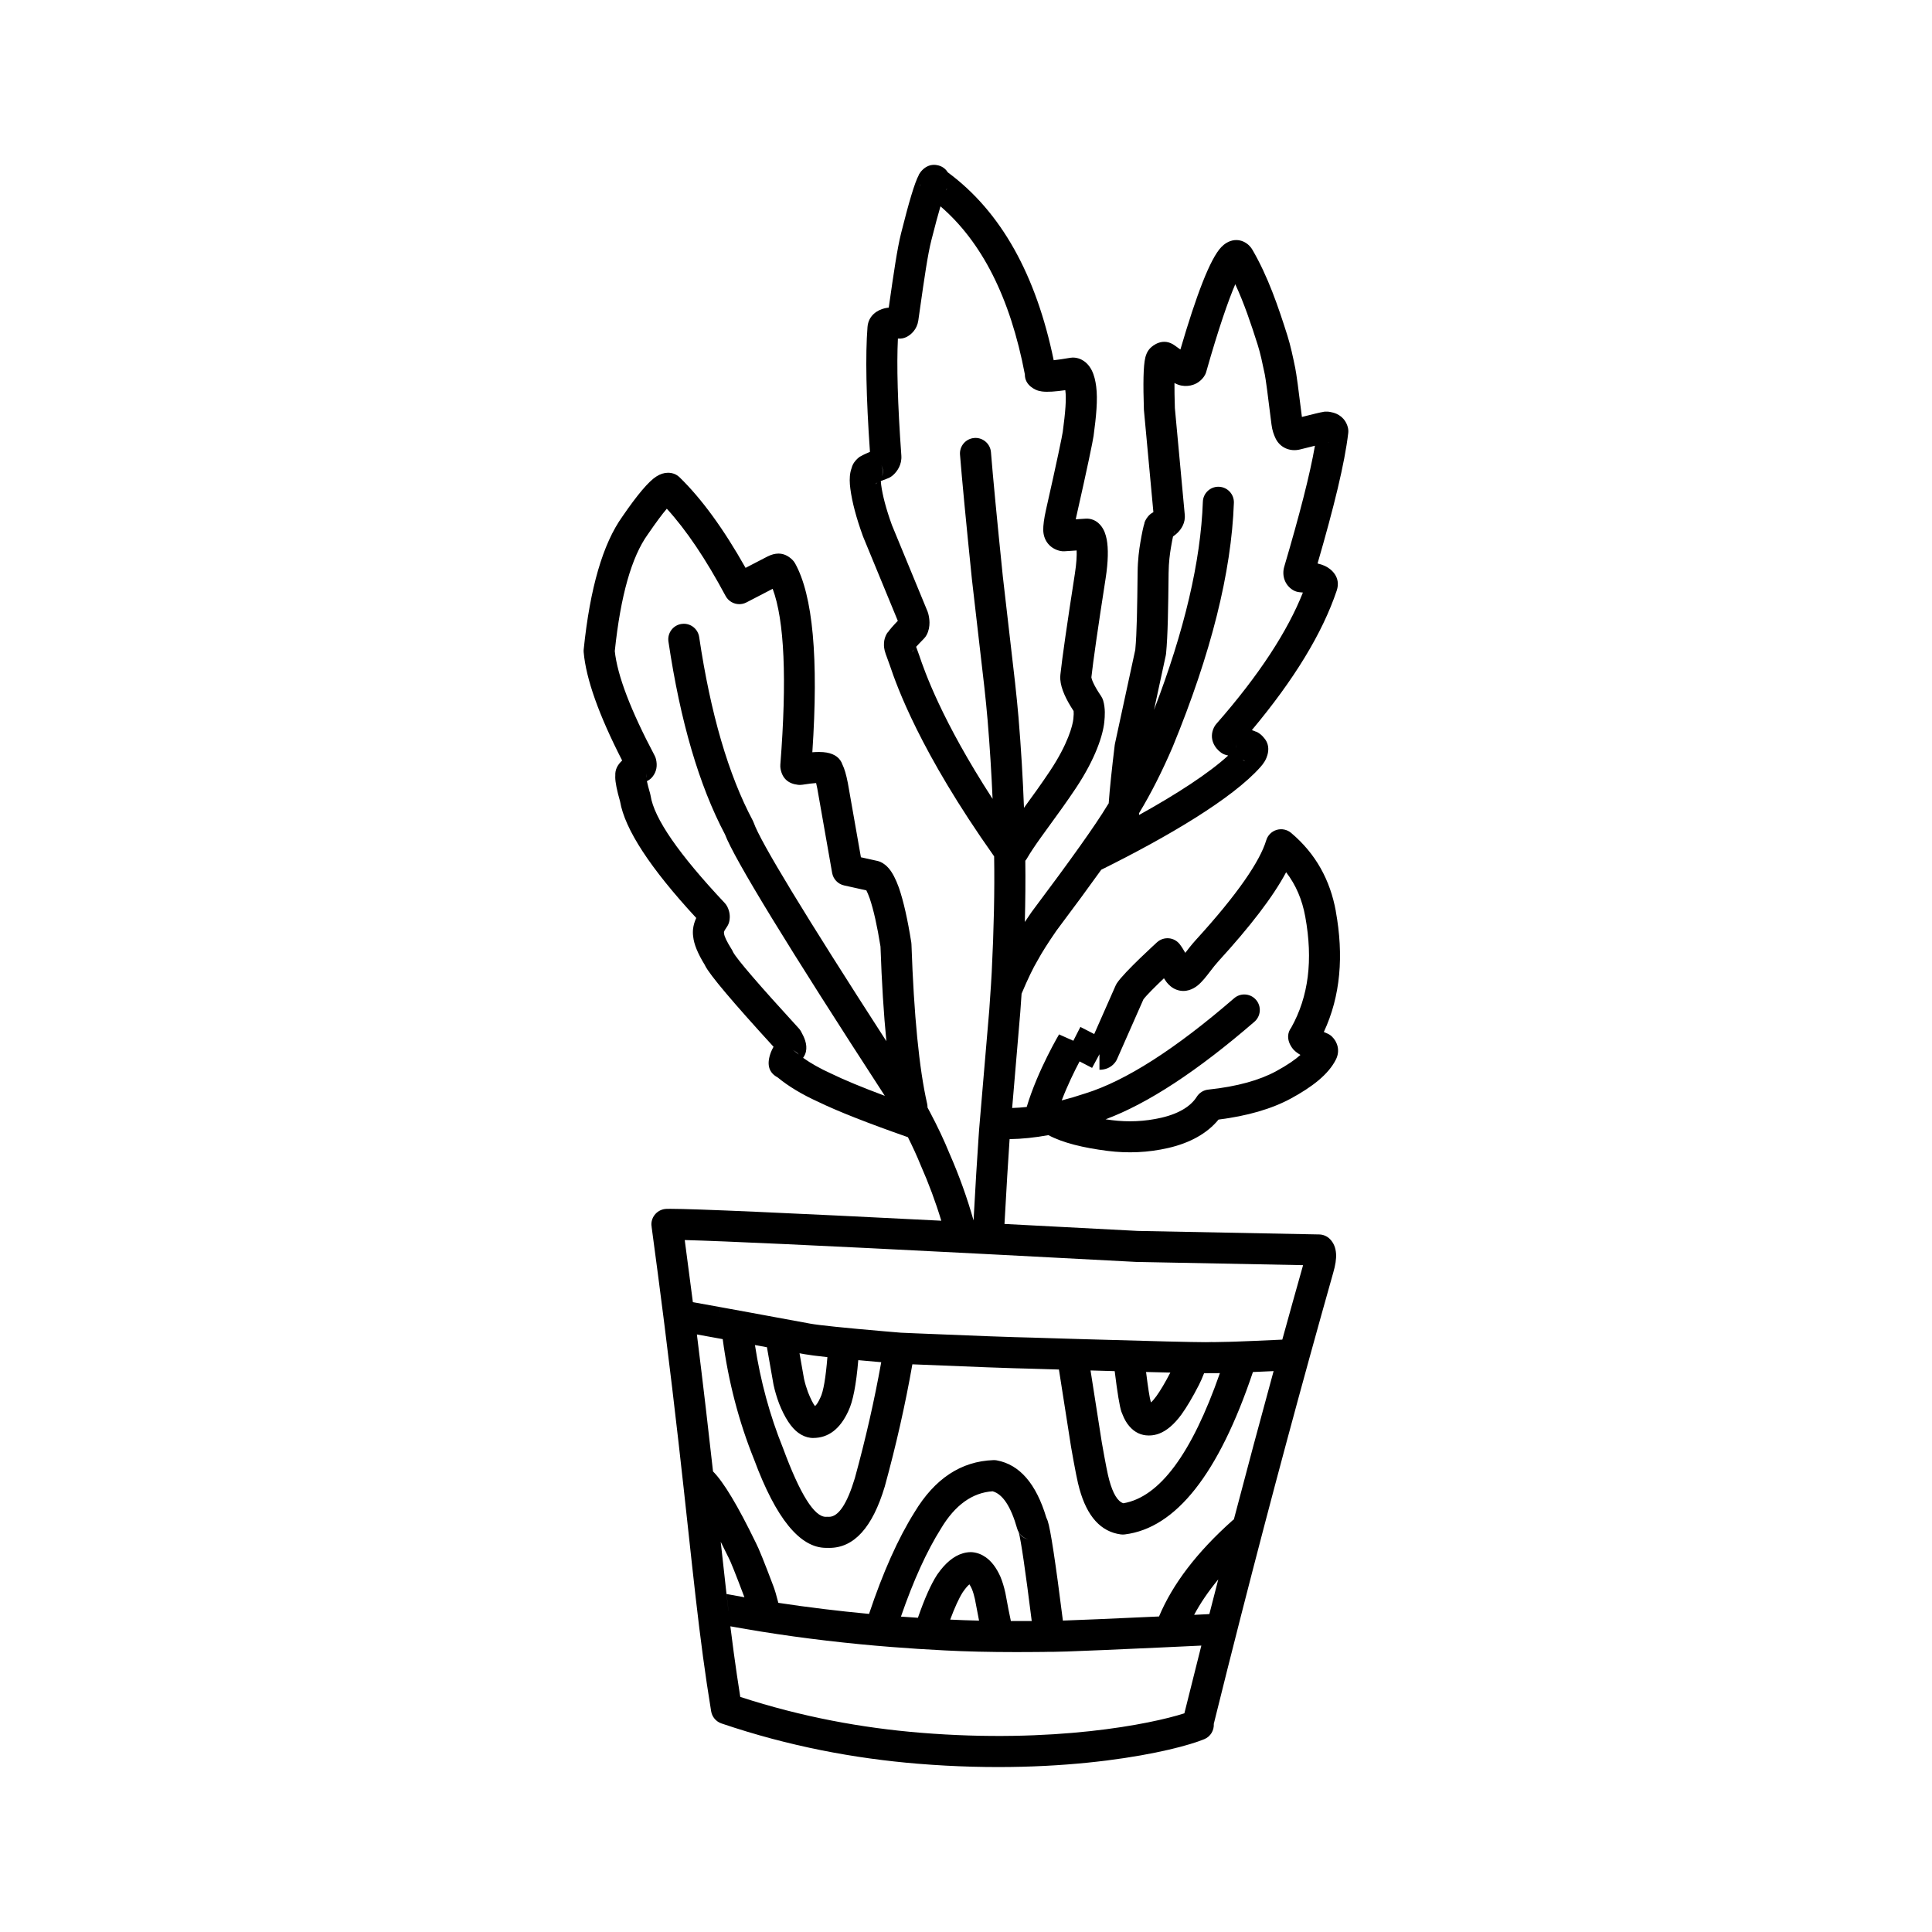 <?xml version="1.0" encoding="UTF-8"?>
<!-- Uploaded to: SVG Repo, www.svgrepo.com, Generator: SVG Repo Mixer Tools -->
<svg fill="#000000" width="800px" height="800px" version="1.1" viewBox="144 144 512 512" xmlns="http://www.w3.org/2000/svg">
 <g>
  <path d="m380.78 269.82c-0.004 0.004-0.012 0.012-0.02 0.016-0.043 0.039-0.082 0.086-0.125 0.121z"/>
  <path d="m498.01 385.48c-1.492-8.195-5.273-15.215-11.855-20.758-1.059-0.891-2.5-1.188-3.828-0.793-1.324 0.395-2.367 1.434-2.762 2.758-1.645 5.492-7.539 14.242-18.68 26.438-1.062 1.168-2.004 2.391-2.75 3.363-0.012 0.012-0.016 0.023-0.023 0.031-0.402-0.715-0.883-1.52-1.445-2.254h0.004c-0.699-0.922-1.754-1.504-2.902-1.609-1.152-0.102-2.297 0.281-3.144 1.059 0.305-0.277-8.727 7.902-10.629 10.84v-0.004c-0.012 0.016-0.043 0.07-0.055 0.082-0.109 0.172-0.203 0.352-0.285 0.539l-5.676 12.859c-0.977-0.504-2.184-1.125-3.664-1.883l-1.871 3.664-3.758-1.672c0.102-0.23 0.223-0.449 0.367-0.66l-0.289 0.492 0.148-0.277c-0.082 0.137-5.871 9.797-8.824 19.656-0.004 0-0.004 0-0.008 0.004h-0.004c-1.312 0.145-2.594 0.234-3.844 0.273l2.148-25.332 0.004-0.043c0.117-1.582 0.234-3.219 0.344-4.91h-0.004v-0.012h0.008c1.633-3.883 3.043-6.812 4.231-8.793 0.031-0.051 0.059-0.098 0.086-0.148 1.09-2.004 2.731-4.59 4.922-7.762 4.695-6.258 8.645-11.629 11.871-16.137 17.621-8.734 34.738-18.828 42.191-27.223 0.414-0.469 0.805-0.965 1.125-1.504 0.441-0.727 2.019-3.789-0.223-6.266-1.09-1.406-2.707-1.891-1.938-1.52-0.34-0.164-0.762-0.332-1.238-0.5 11.191-13.359 18.707-25.711 22.484-36.961 1.215-3.617-1.523-5.824-3.18-6.566-0.281-0.129-0.566-0.234-0.852-0.328-0.328-0.109-0.68-0.211-1.043-0.297 4.344-14.945 7.18-26.504 8.129-34.551 0.062-0.52 0.023-1.043-0.109-1.543-0.648-2.422-2.523-3.688-4.473-4.016-1.238-0.301-2.312-0.023-1.922-0.078-0.922 0.137-2.793 0.609-5.137 1.199-0.195 0.051-0.414 0.102-0.637 0.16-0.875-7.164-1.477-11.586-1.77-12.98-0.602-2.902-1.215-5.867-2.07-8.578-2.461-7.781-5.164-15.691-9.273-22.746-1.277-2.195-4.082-3.453-6.82-1.855-0.594 0.348-1.066 0.766-1.422 1.137-2.965 3.074-6.648 12.797-10.848 27.152-0.203-0.148-0.426-0.305-0.664-0.477-0.133-0.094-0.699-0.504-0.855-0.617-3.074-2.211-5.82 0.023-6.539 0.797-0.871 0.934-1.145 2.059-1.23 2.394-0.555 2.223-0.602 7.094-0.383 13.785 0.004 0.078 0.008 0.164 0.016 0.246l2.5 26.973c-0.051 0.027-0.086 0.051-0.145 0.082l0.035-0.016c-2.035 1.074-2.508 3.57-2.215 2.715-0.355 1.039-0.73 2.902-1.125 5.227-0.32 1.875-0.695 4.531-0.73 7.941-0.109 9.305-0.195 16.043-0.621 20.516l-5.387 24.902c-0.027 0.125-0.051 0.25-0.062 0.375-0.77 6.375-1.324 11.574-1.594 15.414-0.121 0.191-0.242 0.379-0.363 0.566-0.02 0.031-0.039 0.062-0.059 0.098-2.996 4.981-9.664 14.363-20.008 28.141-0.031 0.043-0.062 0.086-0.09 0.129-0.609 0.879-1.176 1.719-1.707 2.519 0.148-5.769 0.195-11.172 0.129-16.199h-0.012c0.004-0.004 0.004-0.004 0.004-0.008v-0.016c0.148-0.184 0.297-0.367 0.418-0.574 0.469-0.816 1.016-1.684 1.633-2.609 1.266-1.898 2.758-3.949 4.481-6.316 2.078-2.856 4.43-6.082 6.875-9.75 5.266-7.91 7.199-14.133 7.539-17.57 0.148-1.484 0.305-3.519-0.297-5.625-0.121-0.426-0.309-0.828-0.559-1.195-2.082-3.047-2.531-4.59-2.574-4.969 0.461-4.184 1.695-12.887 3.777-26.223 0.688-4.418 0.746-7.965 0.285-10.344v0.004c-0.129-0.648-0.301-1.301-0.547-1.918-0.344-0.855-1.406-3.066-3.984-3.523-0.324-0.055-0.66-0.078-0.992-0.055l-2.68 0.176c0.051-0.246 0.102-0.508 0.168-0.793 2.879-12.711 4.367-19.93 4.559-21.32 0.688-5.113 1.141-9.633 0.691-13.078-0.191-1.484-0.527-3-1.172-4.281-0.633-1.27-1.98-3.039-4.414-3.359-0.414-0.055-0.832-0.047-1.246 0.023-1.938 0.336-3.387 0.535-4.43 0.648-4.633-22.465-13.836-39.285-28.047-49.777-0.488-0.77-1.281-1.543-2.566-1.863-3.809-0.961-5.551 3.312-5.102 2.5-1.152 2.082-2.727 7.551-4.707 15.414-1.047 4.148-1.988 10.699-3.207 19.215l-0.082 0.57c-0.367 0.043-0.723 0.098-1.07 0.176-1.898 0.445-4.32 1.875-4.562 4.981-0.574 7.371-0.371 18.422 0.652 33.074-0.973 0.398-1.812 0.785-2.426 1.16-0.07 0.043-0.145 0.09-0.219 0.137 0.926-0.602-1.656 0.656-2.199 2.953-0.137 0.367-0.242 0.73-0.316 1.07-0.297 1.418-0.23 2.965-0.039 4.43 0.469 3.602 1.598 7.797 3.312 12.527 0.02 0.055 0.043 0.109 0.062 0.168l9.207 22.328c-1.207 1.258-2.184 2.356-2.734 3.188 0.477-0.723-0.914 0.82-0.93 2.82-0.051 0.828 0.098 1.504 0.172 1.832 0.082 0.336 0.184 0.652 0.277 0.93 0.137 0.395 0.301 0.84 0.449 1.23 0.211 0.555 0.422 1.125 0.648 1.789 1.832 5.43 7.922 22.785 27.645 50.629v0.012c0.148 8.98-0.062 19.223-0.641 30.727-0.074 1.289-0.148 2.547-0.223 3.777-0.004 0.004-0.004 0.012-0.008 0.016-0.129 2.137-0.27 4.188-0.414 6.148l-1.598 18.773-1.082 12.762-0.004 0.047c-0.051 0.664-0.098 1.367-0.148 2.098-0.391 5.578-0.844 13.109-1.363 22.609 0.012-0.164 0.02-0.328 0.027-0.488-1.684-5.949-3.781-11.785-6.281-17.512l-0.004 0.004v-0.004c-0.043-0.102-0.09-0.207-0.133-0.312-1.371-3.379-3.078-6.992-5.121-10.855-0.219-0.406-0.438-0.816-0.66-1.234l-0.004 0.004c-0.004-0.004-0.004-0.004-0.004-0.008h0.008c0.004-0.328-0.027-0.664-0.102-1-2.117-9.289-3.504-23.379-4.156-42.273-0.004-0.168-0.02-0.336-0.047-0.5-0.973-6.117-2.062-10.938-3.273-14.461l-0.023-0.062c-0.82-2.273-1.707-3.965-2.656-5.074-0.648-0.758-1.367-1.32-2.164-1.691-0.27-0.125-0.555-0.223-0.848-0.289l-4.383-0.973-3.477-19.762-0.016-0.055c-0.406-2.086-0.867-3.648-1.375-4.688-0.012-0.016-0.016-0.035-0.027-0.051-0.586-1.723-1.977-2.789-4.176-3.188-0.566-0.102-1.246-0.156-2.043-0.156-0.535 0-1.121 0.023-1.758 0.07 1.676-24.914 0.145-41.605-4.582-50.074-0.195-0.344-0.434-0.656-0.711-0.93-1.121-1.094-2.348-1.645-3.684-1.645-0.918 0-1.891 0.262-2.914 0.777l-0.039 0.02-5.766 2.988c-5.809-10.316-11.645-18.324-17.508-24.023-0.566-0.555-1.281-0.926-2.059-1.086-0.32-0.062-0.645-0.098-0.969-0.098-1.039 0-2.078 0.332-3.117 0.996-2.035 1.301-5.031 4.832-8.984 10.602-5.168 7.207-8.586 18.941-10.258 35.207-0.027 0.258-0.031 0.523-0.004 0.781 0.621 7.066 4.019 16.625 10.195 28.676-1.277 1.172-1.887 2.481-1.816 3.938-0.012 0.164-0.02 0.336-0.016 0.512 0.016 1.352 0.441 3.484 1.281 6.402 1.266 7.387 7.988 17.676 20.184 30.875-0.461 0.988-0.738 1.965-0.844 2.93-0.074 0.68-0.062 1.352 0.035 2.012 0.195 2 1.223 4.5 3.078 7.512 0.035 0.082 0.074 0.164 0.117 0.25 1.254 2.453 7.281 9.598 18.098 21.43-0.277 0.5-0.504 0.969-0.676 1.398-0.074 0.184-0.137 0.363-0.195 0.543-0.957 2.914-0.305 4.969 1.949 6.168 2.84 2.348 6.434 4.516 10.781 6.492 5.141 2.492 13.055 5.613 23.75 9.359 0.004 0.004 0.004 0.004 0.004 0.008 1.293 2.582 2.414 5.031 3.352 7.348 0.016 0.039 0.031 0.078 0.047 0.113 2.121 4.801 3.938 9.691 5.445 14.668-41.406-2.098-65.34-3.152-71.801-3.152-0.426 0-0.773 0.004-1.047 0.016-2.269 0.078-4.051 1.977-3.977 4.25 0.004 0.156 0.035 0.301 0.062 0.453 0 0.035-0.004 0.07 0 0.102 1.168 8.625 2.203 16.559 3.137 23.914 0.109 0.875 0.223 1.738 0.328 2.594 2.867 22.789 4.719 39.852 6.266 54.105 1.363 12.562 2.496 23.012 3.883 33.273 0.648 4.781 1.348 9.531 2.156 14.445 0.246 1.5 1.301 2.742 2.742 3.231 17.902 6.07 35.289 9.301 52.062 10.676 39.738 3.258 68.32-3.363 75.895-6.516 1.664-0.691 2.613-2.352 2.508-4.055 2.414-9.758 4.859-19.484 7.34-29.172 0.016-0.055 0.027-0.109 0.043-0.164 7.777-30.406 15.867-60.48 24.27-90.227 0.582-1.996 0.832-3.656 0.75-4.992-0.098-1.586-0.621-2.875-1.582-3.875-0.758-0.789-1.797-1.246-2.891-1.266l-48.09-0.934h-0.004c-12.734-0.672-24.504-1.285-35.305-1.848 0.52-9.453 0.973-16.945 1.355-22.477 3.266-0.051 6.691-0.402 10.27-1.055l-0.004-0.004 0.004 0.004c0.004-0.004 0.008-0.004 0.012-0.004 3.75 2.012 9.188 3.359 15.781 4.188 5.184 0.648 10.586 0.461 15.996-0.789 5.789-1.336 10.348-3.891 13.305-7.519 7.562-0.961 14.031-2.785 19.238-5.617 5.453-2.965 9.898-6.305 11.898-10.352 1.125-2.281 0.41-4.625-1.094-6.051-0.359-0.344-0.777-0.613-1.238-0.809-0.328-0.145-0.621-0.27-0.891-0.391 4.453-9.539 5.305-20.262 3.168-32.008zm-2.027-124.19c0.379-0.055 0.273 0.004-0.094 0.016 0.031 0 0.07-0.012 0.094-0.016zm-24.41 80.855c0 0.004-0.004 0.008-0.008 0.012-0.004-0.312 0.023-0.633 0.102-0.988-0.07 0.328-0.094 0.652-0.094 0.977zm1.707 3.207c0.055 0.023 0.109 0.043 0.145 0.062v-0.004c0.805 0.391 0.461 0.371-0.145-0.059zm18.867-90.121 0.004-0.004c-0.066 0.117-0.121 0.238-0.176 0.359 0.055-0.125 0.109-0.246 0.172-0.355zm-37.035 29.953c0.227-0.66 0.246-0.406-0.039 0.137 0.016-0.059 0.027-0.105 0.039-0.137zm-9.234 74.293c3.144-5.203 6.106-11.051 8.895-17.551l0.023-0.059c10.145-24.68 15.543-46.219 16.195-64.613 0.082-2.269-1.695-4.176-3.965-4.258-0.051-0.004-0.102-0.004-0.148-0.004-2.203 0-4.031 1.746-4.109 3.969-0.562 15.77-4.875 34.152-12.941 55.145l3.113-14.41c0.035-0.152 0.055-0.309 0.074-0.465 0.48-4.918 0.57-12.168 0.676-21.449 0.035-2.84 0.344-5.039 0.613-6.652 0.23-1.352 0.418-2.312 0.559-2.961 0.402-0.277 0.785-0.582 1.137-0.918h0.004c1.012-0.977 2.242-2.699 1.949-5.019l0.016 0.137-2.617-28.234c-0.086-2.731-0.117-4.926-0.109-6.644 0.078 0.043 0.164 0.09 0.234 0.129 0.305 0.152 0.852 0.41 1.523 0.543h-0.004c2.301 0.449 4.629-0.328 6.062-2.356 0.27-0.383 0.477-0.809 0.602-1.258 3.219-11.367 5.856-18.938 7.699-23.227 2.297 4.938 4.133 10.348 5.957 16.109 0.707 2.238 1.234 4.769 1.863 7.773 0.215 1.031 0.812 5.352 1.781 13.305 0.18 1.48 0.613 2.707 1.086 3.684 1.176 2.434 3.809 3.578 6.473 2.918 1.125-0.281 2.25-0.562 3.121-0.777 0.297-0.074 0.566-0.145 0.832-0.211-1.34 7.691-4.078 18.301-8.129 32.035-0.707 2.391 0.16 4.887 2.262 6.188 0.555 0.344 1.18 0.547 1.828 0.602 0.309 0.023 0.586 0.055 0.848 0.082-4.027 10.168-11.523 21.797-22.961 34.832-0.254 0.289-0.461 0.609-0.625 0.953-1.414 2.984 0.277 5.473 1.883 6.629 0.414 0.301 0.879 0.52 1.379 0.645 0.184 0.051 0.348 0.094 0.523 0.137-5.121 4.688-13.586 10.191-23.625 15.758 0.012-0.164 0.016-0.324 0.023-0.504zm-130.59-9.371c-0.004-0.035-0.004-0.07-0.004-0.105 0.039-0.332 0.043-0.664 0.004-0.996h0.004c0.055 0.398 0.055 0.762-0.004 1.102zm39.695 72.785c-0.297-0.254-0.621-0.461-0.973-0.621h0.004c0.742 0.32 1.293 0.715 1.645 1.18-0.234-0.184-0.461-0.375-0.676-0.559zm9.379 5.668c-0.031-0.016-0.062-0.031-0.098-0.047-2.918-1.324-5.398-2.719-7.434-4.176 0.043-0.07 0.09-0.145 0.141-0.219 0.289-0.434 0.496-0.922 0.609-1.434 0.195-0.914 0.125-1.902-0.215-2.957-0.227-0.699-0.594-1.504-1.105-2.414-0.156-0.273-0.34-0.531-0.551-0.762-10.566-11.539-16.375-18.285-17.434-20.234-0.102-0.246-0.223-0.484-0.363-0.707-1.293-2.062-1.969-3.457-2.023-4.188-0.008-0.121-0.02-0.238-0.035-0.355 0.035-0.285 0.281-0.738 0.727-1.355 0.344-0.477 0.582-1.02 0.699-1.594 0.258-1.281 0.09-2.543-0.508-3.777-0.184-0.375-0.422-0.723-0.707-1.027-12.188-12.957-18.742-22.449-19.656-28.473-0.027-0.176-0.07-0.352-0.117-0.527-0.41-1.41-0.695-2.508-0.855-3.293 0.043-0.027 0.098-0.051 0.148-0.082 0.547-0.277 1.027-0.68 1.398-1.168 0.996-1.301 1.277-2.828 0.859-4.586-0.082-0.336-0.203-0.656-0.367-0.961-6.359-12.016-9.875-21.242-10.551-27.676 1.535-14.664 4.453-24.973 8.754-30.934l0.059-0.082c2.106-3.074 3.766-5.312 4.977-6.715 5.141 5.625 10.336 13.332 15.574 23.117 0.742 1.383 2.164 2.176 3.633 2.176 0.637 0 1.285-0.148 1.891-0.461l6.953-3.606c3.125 8.391 3.805 23.938 2.031 46.633-0.023 0.352-0.008 0.707 0.055 1.055 0.461 2.551 2.019 3.969 4.68 4.262 0.148 0.016 0.301 0.023 0.449 0.023 0.215 0 0.43-0.016 0.645-0.051 1.551-0.246 2.773-0.395 3.652-0.449 0.102 0.395 0.203 0.871 0.312 1.43l3.938 22.395c0.289 1.637 1.535 2.941 3.16 3.305l5.902 1.312c0.246 0.457 0.535 1.152 0.875 2.082 1.035 3.031 1.992 7.301 2.875 12.809 0.328 9.523 0.852 17.883 1.562 25.082-21.684-33.578-33.402-52.875-35.152-57.891-0.07-0.199-0.156-0.395-0.254-0.582-6.457-12.125-11.191-28.336-14.207-48.629-0.305-2.055-2.062-3.523-4.07-3.523-0.199 0-0.402 0.016-0.609 0.047-2.242 0.332-3.797 2.422-3.465 4.672 3.137 21.105 8.125 38.129 14.969 51.07 2.527 6.625 16.652 29.73 42.375 69.316-6.055-2.262-10.766-4.215-14.125-5.852zm14.133 5.856h-0.004l0.012-0.004zm0.602 0.938c-0.168-0.262-0.34-0.523-0.512-0.789 0.172 0.266 0.344 0.527 0.516 0.789zm15.621-241.02c0.344-0.621 0.316-0.355-0.062 0.121 0.02-0.043 0.043-0.09 0.062-0.121zm-6.91-1.277c0.027 0.152 0.078 0.297 0.121 0.445-0.238-0.59-0.207-0.926-0.121-0.445zm-10.078 77.145c0.305-0.957 0.254-2.004-0.168-2.934 0.559 1.137 0.484 2.133 0.168 2.934zm-1.344 1.773 0.004-0.004h-0.004c0.008-0.004 0.012-0.004 0.012-0.012h0.004c-0.008 0.008-0.012 0.012-0.012 0.012 0.031-0.016 0.078-0.043 0.129-0.07-0.512 0.453-0.805 0.512-0.133 0.074zm9.656 44.324c0.023-0.031 0.055-0.078 0.094-0.125-0.293 0.656-0.566 0.836-0.094 0.125zm-48.988 254.57c-0.176-1.461-0.348-2.938-0.52-4.441-0.5-4.363-1.004-8.934-1.535-13.832 0.602 1.191 1.23 2.461 1.887 3.812 0.043 0.082 0.086 0.168 0.133 0.254 0.5 0.875 1.902 4.375 4.211 10.5l0.016 0.035c0.012 0.031 0.023 0.066 0.035 0.098-1.586-0.277-3.168-0.566-4.734-0.863h-0.004c0.172 1.52 0.344 3.019 0.523 4.496-0.008-0.02-0.008-0.039-0.012-0.059zm120.82 27.18c-8.879 2.856-34.594 8.051-69.945 5.148-15.441-1.266-31.375-4.164-47.75-9.496-0.629-3.965-1.195-7.848-1.727-11.758-0.309-2.297-0.609-4.609-0.898-6.953 11 2.008 22.414 3.586 34.242 4.738 2.766 0.27 5.559 0.516 8.363 0.734 4.715 0.375 9.492 0.68 14.328 0.922 5.523 0.289 11.809 0.438 18.859 0.438 1.652 0 3.348-0.008 5.082-0.023h0.004 0.031c0.766-0.008 1.543-0.016 2.328-0.023h-0.012c0.184-0.004 0.363-0.004 0.543-0.012 0.43-0.004 0.859-0.012 1.289-0.016 0.031 0 0.062 0.004 0.09 0.004 0.09 0.004 0.211 0.004 0.363 0.004 0.648 0 1.863-0.027 3.633-0.09 4.613-0.156 13.039-0.516 25.246-1.078 1.242-0.055 2.527-0.117 3.848-0.18 0.082-0.004 0.168-0.008 0.25-0.012h0.016c2.012-0.098 4.109-0.195 6.301-0.297l0.008 0.004h0.004c-1.508 5.965-3.008 11.949-4.496 17.945zm-40.453-24.469h-0.004l-0.008 0.004c-1.387 0.008-2.742 0.012-4.07 0.012-0.488 0-0.965-0.004-1.449-0.004-0.371-1.676-0.848-4.133-1.445-7.402-0.012-0.051-0.02-0.102-0.035-0.156-0.348-1.559-0.773-2.949-1.281-4.168-0.016-0.043-0.035-0.082-0.051-0.121-1.043-2.297-2.32-3.977-3.836-5.047-1.086-0.766-2.266-1.219-3.539-1.344-0.137-0.012-0.273-0.023-0.414-0.023-0.031 0-0.055 0.004-0.086 0.004-0.668 0.012-1.332 0.113-1.988 0.301-2.43 0.691-4.703 2.566-6.832 5.633-0.023 0.035-0.051 0.07-0.07 0.109-1.605 2.477-3.293 6.266-5.055 11.352-1.5-0.098-3.004-0.195-4.492-0.309-0.09 0.25-0.172 0.5-0.262 0.754h-0.004c0.078-0.223 0.152-0.449 0.23-0.672 0.012-0.027 0.02-0.055 0.031-0.082 3.305-9.57 6.844-17.355 10.621-23.355l0.039-0.07c3.707-6.156 8.254-9.418 13.629-9.789 2.68 0.742 4.848 4.035 6.508 9.875 0.098 0.348 0.242 0.676 0.418 0.973 0.609 2.246 1.758 10.09 3.445 23.527zm-3.305-23.305h0.004c0.617 0.902 1.582 1.539 2.695 1.73-1.293-0.223-2.191-0.801-2.699-1.73zm-14.977 15.684c0.699-1.008 1.285-1.699 1.762-2.086h0.004c0.207 0.301 0.43 0.723 0.676 1.27h-0.004c0.305 0.754 0.57 1.648 0.801 2.684h-0.004c0.41 2.234 0.77 4.109 1.086 5.66-2.695-0.062-5.242-0.156-7.644-0.273 1.199-3.234 2.309-5.656 3.324-7.254zm65.352 5.789h-0.008-0.008c-0.262 0.016-0.527 0.031-0.785 0.047-1.102 0.055-2.176 0.102-3.234 0.156 1.664-3.113 3.785-6.234 6.371-9.359 0-0.004 0.004-0.008 0.004-0.012l0.008 0.004c0.004-0.004 0.012-0.012 0.012-0.016-0.789 3.055-1.574 6.113-2.359 9.18zm17.027-64.387c-3.57 13.031-7.074 26.133-10.527 39.289-0.004 0.004-0.012 0.004-0.016 0.012-0.004 0.004-0.004 0.004-0.004 0.008h-0.008c-0.121 0.086-0.238 0.18-0.355 0.281-9.367 8.352-15.852 16.828-19.453 25.434-12.883 0.594-21.387 0.961-25.473 1.09v0.004h-0.004c-1.945-15.449-3.285-24.258-4.027-26.422-0.105-0.305-0.227-0.59-0.359-0.855-2.695-9.012-7.078-14.074-13.152-15.188-0.246-0.043-0.492-0.066-0.742-0.066-0.051 0-0.098 0-0.148 0.004-8.566 0.309-15.523 4.906-20.879 13.789-4.348 6.926-8.367 15.91-12.062 26.961v0.004c-8.223-0.77-16.234-1.746-24.039-2.934-0.496-1.961-0.945-3.469-1.344-4.508h-0.004c-2.316-6.152-3.859-9.969-4.633-11.449h-0.004c-4.766-9.816-8.543-16.098-11.324-18.863-1.152-10.355-2.516-22.215-4.277-36.305 2.144 0.387 4.426 0.801 6.844 1.242 1.496 11.254 4.277 21.898 8.332 31.938 5.777 15.586 12.129 23.379 19.066 23.379 0.109 0 0.215 0 0.328-0.004 0.176 0.008 0.348 0.012 0.52 0.012 6.547 0 11.438-5.398 14.68-16.203l0.027-0.09c2.996-10.906 5.434-21.695 7.309-32.359 15.762 0.668 26.414 1.059 31.965 1.176 2.379 0.07 4.672 0.145 6.875 0.207l3.207 20.465 0.012 0.078c1.027 5.879 1.766 9.574 2.219 11.09 2.031 7.332 5.676 11.352 10.949 12.062 0.184 0.027 0.367 0.035 0.551 0.035 0.168 0 0.336-0.012 0.504-0.031 13.562-1.676 24.887-16.023 33.969-43.039 1.656-0.07 3.477-0.148 5.469-0.242 0.004-0.004 0.004-0.012 0.008-0.016h0.008c-0.004 0.008-0.004 0.012-0.008 0.016h0.004zm-134.27-6.328 1.73 9.844c0.012 0.051 0.023 0.105 0.031 0.156 0.352 1.609 0.824 3.215 1.418 4.805l0.023 0.074c1.52 3.832 3.231 6.438 5.141 7.824h0.008c0.996 0.723 2.055 1.156 3.18 1.305 0.148 0.02 0.297 0.035 0.441 0.035 0.09 0.004 0.176 0.004 0.266 0.004 4.055 0 7.172-2.387 9.352-7.168h-0.004c1.195-2.449 2.07-6.938 2.621-13.453 1.859 0.168 3.883 0.348 6.074 0.539h0.008c-1.812 10.125-4.144 20.367-6.992 30.734-2.062 6.832-4.344 10.246-6.848 10.246-0.059 0-0.117-0.004-0.176-0.008-0.086-0.004-0.168-0.008-0.258-0.008-0.086 0-0.176 0.004-0.262 0.008-0.051 0.004-0.102 0.008-0.148 0.008-3.078 0-6.848-6.043-11.312-18.121-0.016-0.039-0.031-0.078-0.043-0.117-3.477-8.602-5.957-17.699-7.426-27.289-0.027-0.004-0.055-0.012-0.082-0.016 0.031 0.004 0.055 0.012 0.082 0.016v0.004c1.035 0.188 2.094 0.383 3.176 0.578zm8.633 1.598c0.441 0.078 0.875 0.16 1.32 0.242 1.156 0.211 3.188 0.477 6.07 0.785-0.453 5.523-1.062 9.078-1.828 10.648-0.02 0.039-0.043 0.082-0.059 0.121-0.504 1.125-0.969 1.855-1.398 2.203-0.527-0.668-1.145-1.891-1.852-3.668-0.434-1.168-0.785-2.34-1.047-3.512h-0.004zm87.406 19.336c1.41 1.637 3.125 2.453 5.144 2.453 0.098 0 0.195 0 0.297-0.004h-0.008c0.82-0.023 1.637-0.184 2.445-0.488 2.019-0.758 3.992-2.438 5.91-5.039l0.027-0.039c1.398-1.941 2.934-4.535 4.598-7.769 0.457-0.887 0.926-1.953 1.398-3.168 0.238 0.004 0.469 0.004 0.676 0.004 0.562 0 0.988-0.004 1.266-0.016 0.211 0.004 0.441 0.008 0.699 0.008 0.441 0 0.957-0.008 1.547-0.016-7.461 21.371-15.988 32.867-25.59 34.492-1.5-0.496-2.738-2.516-3.715-6.074l-0.023-0.09c-0.359-1.203-1.02-4.566-1.988-10.09l-2.965-18.945c2.254 0.066 4.383 0.125 6.402 0.184 0.707 5.746 1.301 9.34 1.777 10.754 0.094 0.277 0.199 0.535 0.316 0.773h-0.004c0.48 1.227 1.078 2.25 1.789 3.07zm4.43-14.375c2.387 0.062 4.531 0.117 6.438 0.156-1.387 2.664-2.629 4.766-3.731 6.289-0.523 0.707-0.98 1.246-1.367 1.617-0.031-0.078-0.062-0.152-0.098-0.227h-0.008c-0.277-0.898-0.691-3.512-1.234-7.836zm-2.59-29.168c0.047 0.004 0.094 0.004 0.137 0.004l44.07 0.855h-0.004c-1.852 6.559-3.688 13.141-5.508 19.734h-0.012-0.012c-5.172 0.246-9.324 0.422-12.465 0.531-0.047 0-0.09 0.004-0.137 0.004-0.426 0.012-0.832 0.027-1.223 0.035v0.004h-0.004c-1.797 0.055-3.18 0.082-4.152 0.082-0.285 0-0.535-0.004-0.746-0.012h-0.09c-0.094 0-0.184 0.004-0.277 0.012-0.215 0.012-0.594 0.02-1.152 0.02-3.539 0-14.148-0.262-31.844-0.781l-0.004 0.004v-0.004c-2.629-0.078-5.418-0.16-8.363-0.25h-0.008c-1.73-0.055-3.519-0.109-5.363-0.164l-0.039-0.004c-5.418-0.109-15.805-0.492-31.16-1.141-0.004 0.098-0.012 0.191-0.016 0.285l-0.004 0.004c0.004-0.078 0.012-0.156 0.016-0.234 0.004-0.02 0.004-0.035 0.004-0.055-1.293-0.055-2.625-0.113-3.988-0.172-1.031-0.086-2.016-0.168-2.984-0.25-0.41-0.035-0.828-0.07-1.23-0.105h-0.004c-10.906-0.938-17.531-1.621-19.867-2.051-5.672-1.051-10.887-2.012-15.652-2.883h-0.004c0.023 0.254 0.051 0.5 0.074 0.75-0.023-0.25-0.055-0.5-0.078-0.754-2.613-0.477-5.078-0.93-7.422-1.355-0.316-0.055-0.637-0.117-0.945-0.172-0.004 0-0.004-0.004-0.008-0.004h-0.004v0.004c0.012 0.156 0.031 0.305 0.043 0.461 0.027 0.355 0.055 0.715 0.082 1.066l-0.004 0.004c-0.043-0.508-0.086-1.02-0.121-1.531-2.504-0.457-4.848-0.879-7.031-1.273h-0.008c-0.664-5.191-1.379-10.668-2.156-16.461 10.355 0.273 35.984 1.457 76.891 3.559 2.422 0.125 4.887 0.25 7.41 0.383 10.805 0.562 22.594 1.18 35.363 1.855zm-35.375-181.73c-1.578-15.441-2.621-26.391-3.137-32.848-0.168-2.156-1.973-3.789-4.098-3.789-0.109 0-0.223 0.004-0.328 0.016-2.266 0.176-3.957 2.164-3.777 4.426 0.52 6.519 1.57 17.551 3.16 33.082l0.008 0.055 3.289 28.527c0.32 2.898 0.609 5.824 0.863 8.762 0.582 7.047 1.02 13.977 1.312 20.785-13.562-20.914-18.039-33.875-19.43-38.004-0.277-0.816-0.535-1.504-0.742-2.055-0.031-0.086-0.062-0.16-0.09-0.234 0.457-0.504 1.125-1.211 2.074-2.176 0.289-0.293 0.535-0.633 0.727-1 0.566-1.086 0.746-2.219 0.742-3.238-0.004-0.832-0.137-1.645-0.332-2.406-0.051-0.188-0.109-0.371-0.184-0.551l-9.434-22.871c-1.582-4.371-2.5-7.93-2.863-10.715-0.051-0.402-0.078-0.719-0.09-0.965 0.457-0.191 1.07-0.434 1.883-0.734 0.484-0.18 0.93-0.449 1.457-0.926 0.965-0.906 2.281-2.629 2.102-5.121-0.992-13.691-1.254-23.965-0.91-30.988 0.051 0.004 0.094 0.004 0.145 0.012 0.738 0.051 1.477-0.098 2.137-0.43 1.258-0.633 2.793-2.035 3.129-4.394l0.203-1.422 0.191-1.344c1.238-8.727 2.121-14.746 3.035-18.367 0.992-3.938 1.805-6.926 2.441-9.098 10.879 9.379 18.461 24.023 22.363 44.531-0.043 2.981 2.898 4.164 3.664 4.363 0.297 0.078 0.582 0.129 0.84 0.168 1.496 0.199 3.66 0.031 6.215-0.34 0.004 0.043 0.012 0.078 0.016 0.121 0.285 2.207 0.016 5.66-0.691 10.922-0.125 0.93-1.504 7.684-4.43 20.602-0.543 2.398-0.762 4.242-0.742 5.398 0.004 0.117 0.008 0.242 0.016 0.371 0.176 2.535 1.801 4.59 4.473 5.188 0.383 0.086 0.777 0.117 1.168 0.09l3.195-0.211c0.055 1.328-0.031 3.359-0.469 6.16-2.09 13.434-3.367 22.363-3.836 26.719-0.051 0.461-0.051 0.91-0.023 1.332v0.004c0.18 2.441 1.523 5.285 3.523 8.332 0.051 0.449 0.035 1.074-0.066 2.082-0.168 1.719-1.441 6.668-6.199 13.812-2.332 3.508-4.59 6.609-6.676 9.469-0.07 0.098-0.137 0.195-0.211 0.293-0.289-7.801-0.77-15.75-1.441-23.855v-0.016c-0.262-3.008-0.555-5.996-0.887-8.965v-0.031zm11.035 147.55c0.004-0.004 0.004-0.004 0.008-0.004l0.004 0.004zm38.836-45.055v0.004c0-0.004 0-0.004-0.004-0.008 0.012 0.016 0.016 0.02 0.004 0.004zm27.285 23.09c0.219 0.219 0.438 0.406 0.645 0.562 0.316 0.246 0.68 0.488 1.078 0.727-1.375 1.238-3.438 2.68-6.406 4.297-4.379 2.383-10.32 4.078-18.023 4.894-1.254 0.129-2.375 0.832-3.047 1.902-1.359 2.164-4.191 4.352-9.391 5.551-4.418 1.016-8.844 1.18-13.125 0.641-0.566-0.07-1.117-0.148-1.648-0.227 11.188-4.164 24.336-12.781 39.449-25.855 1.719-1.484 1.906-4.086 0.422-5.805-0.812-0.941-1.961-1.422-3.113-1.422-0.953 0-1.91 0.328-2.688 1-15.59 13.484-28.738 21.895-39.445 25.227l-0.082 0.023c-2.117 0.707-4.172 1.32-6.168 1.832 1.531-4.027 3.383-7.781 4.734-10.34 2.383 1.23 3.344 1.734 3.316 1.719l1.949-3.621v4.109c1.406 0.031 3.023-0.469 4.16-1.953 0.199-0.258 0.363-0.543 0.496-0.84l6.992-15.844c0.781-1.074 3.254-3.512 5.445-5.602 0.188 0.305 0.387 0.609 0.594 0.883 0.074 0.098 0.152 0.195 0.23 0.293 0.43 0.516 1.234 1.371 2.477 1.84 2.496 0.941 4.547-0.27 5.5-1.004 1.316-1.012 2.551-2.676 3.391-3.769 0.773-1.008 1.512-1.957 2.305-2.828 8.328-9.113 14.41-16.992 17.883-23.516 2.613 3.387 4.258 7.301 5.074 11.793 2.098 11.512 0.867 21.168-3.715 29.371-2.027 2.734 0.23 5.484 0.711 5.961z"/>
  <path d="m435.37 427.51v-0.004c-0.121-0.004-0.242-0.004-0.359-0.016z"/>
 </g>
</svg>